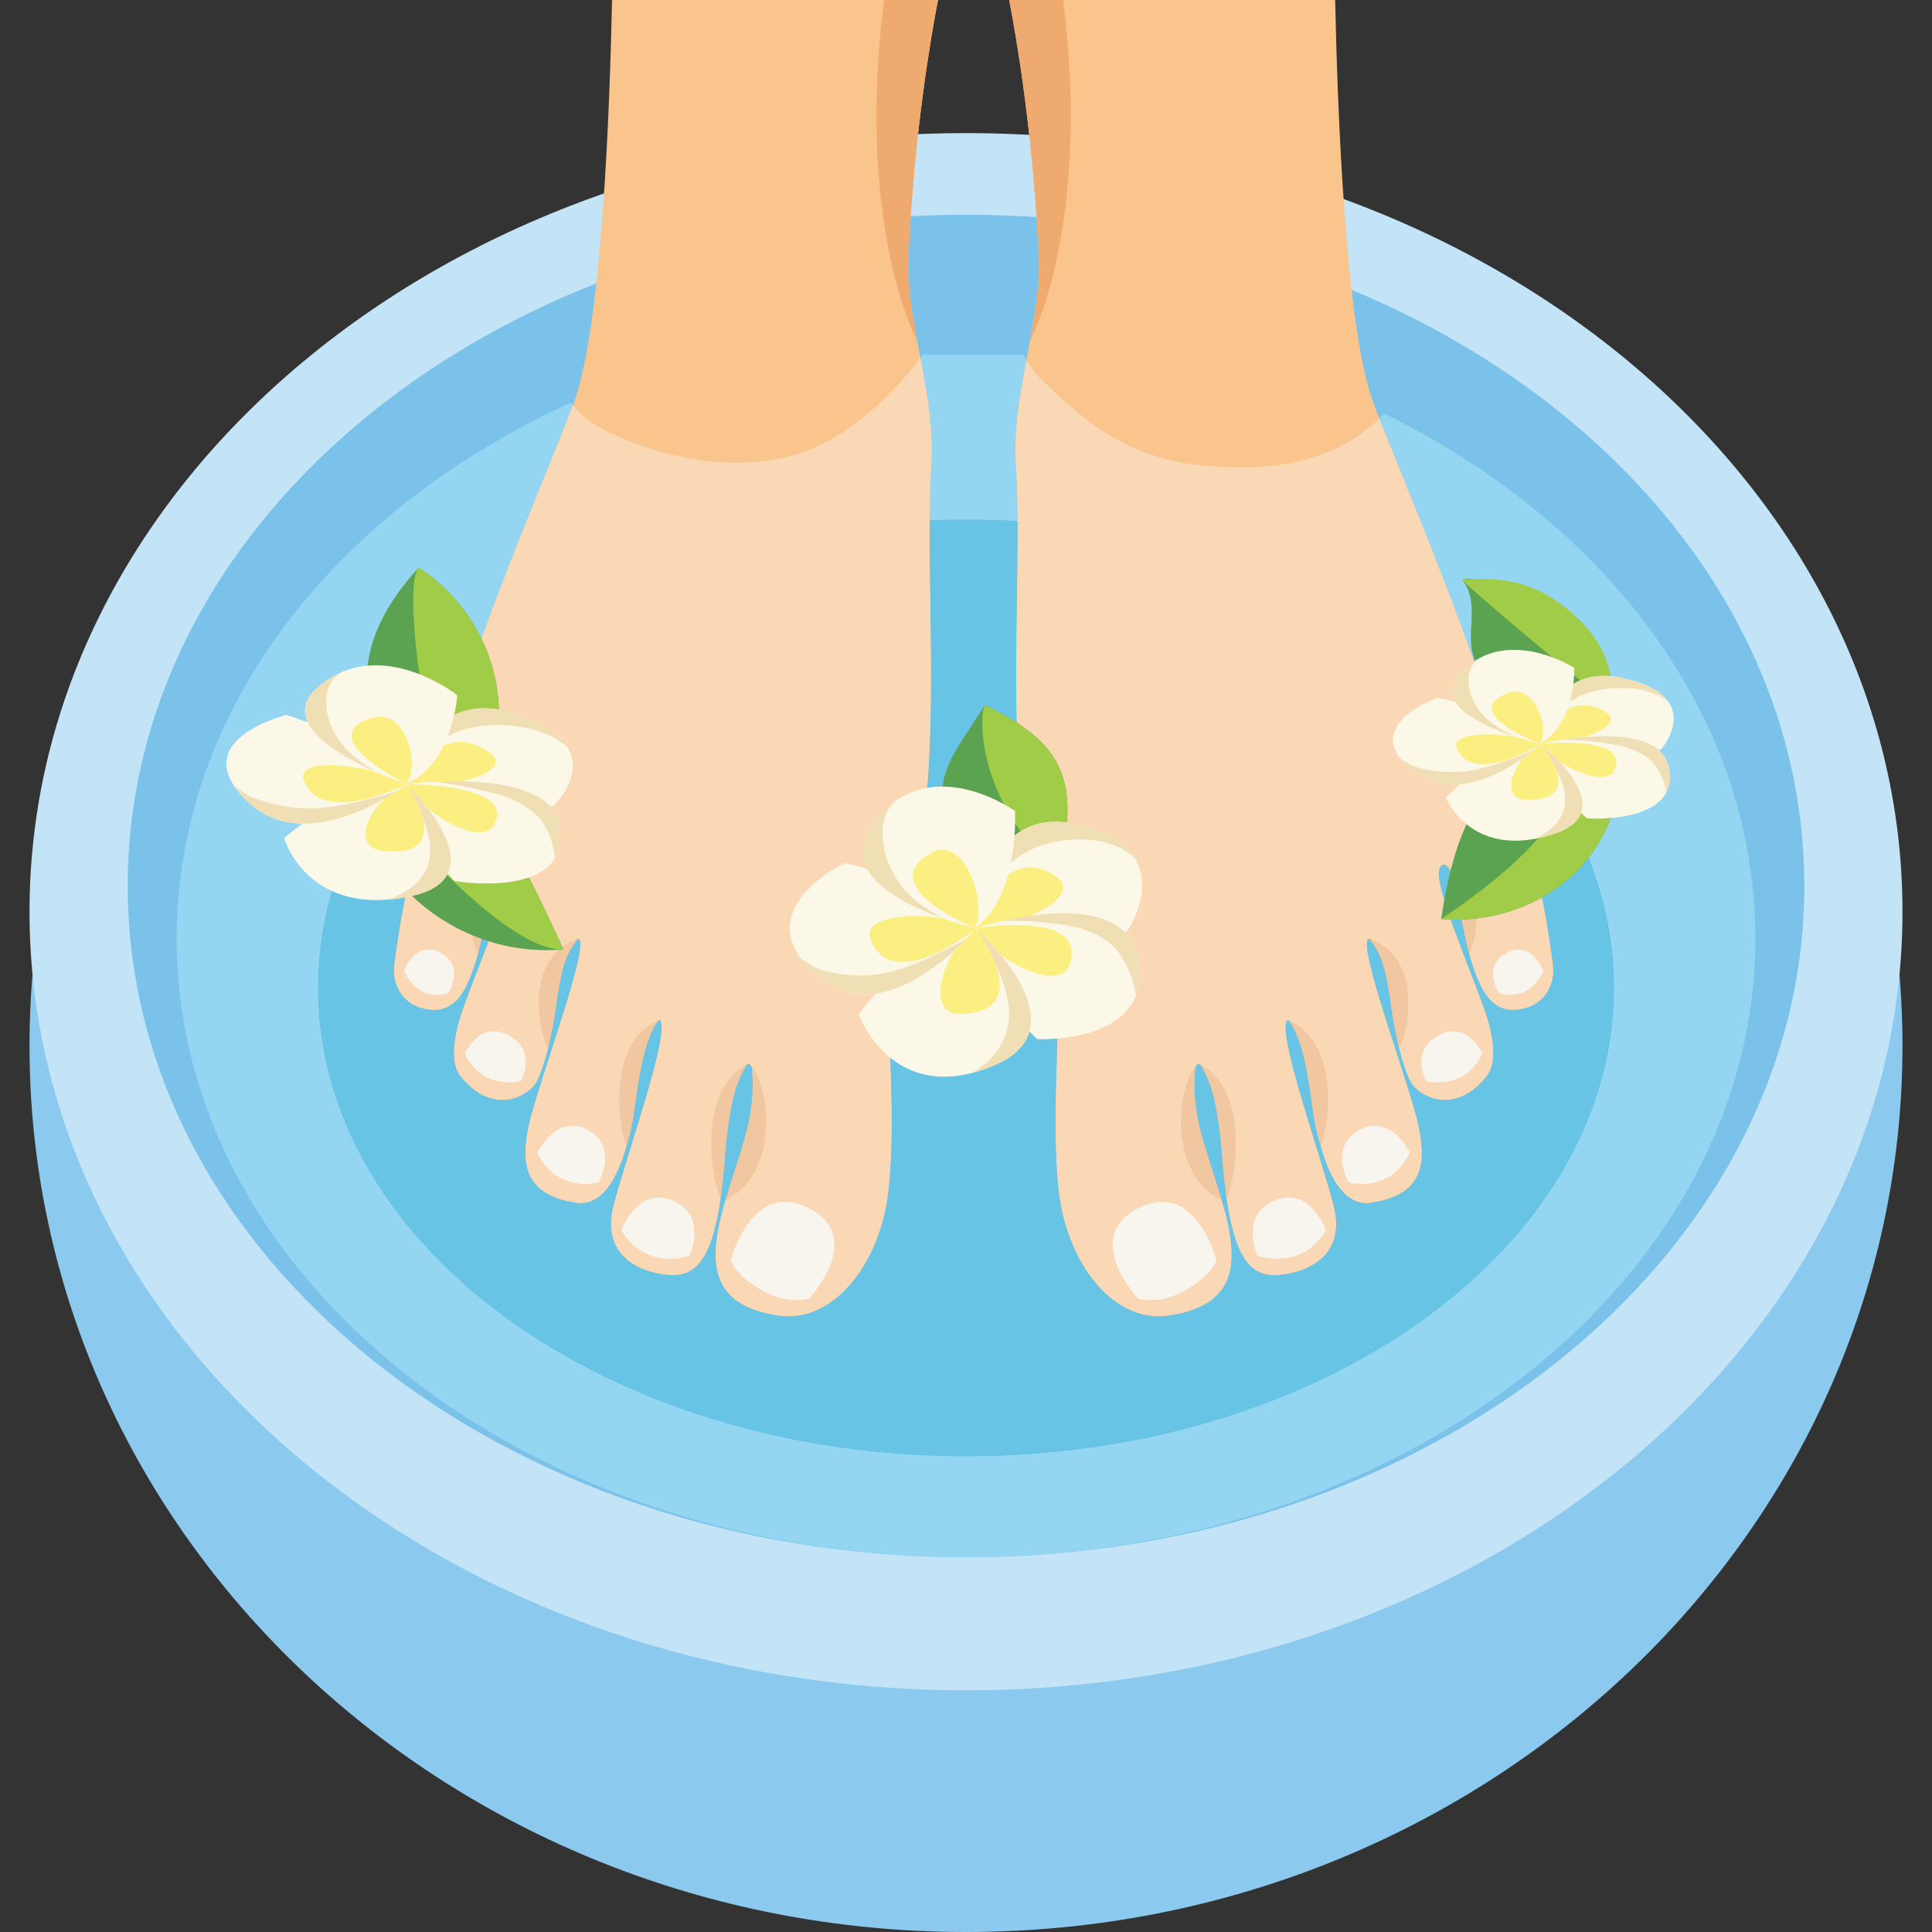 <?xml version="1.0" encoding="UTF-8" standalone="no"?><!-- Generator: Gravit.io --><svg xmlns="http://www.w3.org/2000/svg" xmlns:xlink="http://www.w3.org/1999/xlink" style="isolation:isolate" viewBox="0 0 500 500" width="500pt" height="500pt"><rect x="0" y="0" width="500" height="500" fill="#333333" stroke="none"/><defs><clipPath id="_clipPath_XQxxOkWjFfNyGsgbW38jkfeDv1vGolEU"><rect width="500" height="500"/></clipPath></defs><g clip-path="url(#_clipPath_XQxxOkWjFfNyGsgbW38jkfeDv1vGolEU)"><g><path d=" M 492.362 270.68 C 492.362 397.328 383.853 500 250 500 C 116.147 500 7.638 397.328 7.638 270.68 C 7.638 144.032 116.147 41.36 250 41.36 C 383.853 41.36 492.362 144.032 492.362 270.68 Z " fill="rgb(139,201,238)"/><path d=" M 492.362 235.953 C 492.362 347.234 383.853 437.447 250 437.447 C 116.147 437.447 7.638 347.234 7.638 235.953 C 7.638 124.665 116.147 34.452 250 34.452 C 383.853 34.452 492.362 124.665 492.362 235.953 Z " fill="rgb(195,227,246)"/><path d=" M 466.954 229.287 C 466.954 325.227 369.819 403.003 250 403.003 C 130.181 403.003 33.046 325.227 33.046 229.287 C 33.046 133.353 130.181 55.578 250 55.578 C 369.819 55.578 466.954 133.353 466.954 229.287 Z " fill="rgb(123,194,235)"/><path d=" M 417.667 255.681 C 417.667 322.607 342.604 376.859 250 376.859 C 157.396 376.859 82.333 322.607 82.333 255.681 C 82.333 188.754 157.396 134.496 250 134.496 C 342.604 134.496 417.667 188.754 417.667 255.681 Z " fill="rgb(70,168,214)"/><path d=" M 345.54 0 L 261.177 0 C 262.937 9.05 267.39 34.484 268.828 66.44 C 269.577 83.036 261.736 102.153 262.905 120.186 C 264.875 150.743 259.371 197.39 268.303 231.231 C 273.957 252.66 273.983 259.719 273.497 275.225 C 273.241 283.46 272.729 295.885 273.957 307.732 C 275.954 326.928 288.195 342.42 302.183 340.489 C 334.369 336.037 309.873 303.766 308.888 282.192 C 308.277 268.789 314.483 275.408 316.302 299.339 C 318.115 323.27 322.331 330.304 330.245 329.982 C 336.234 329.739 348.987 326.291 345.04 311.607 C 341.08 296.916 331.046 268.94 332.931 264.244 C 333.745 262.222 337.961 272.243 338.867 280.518 C 341.718 306.366 348.797 312.205 354.806 311.265 C 367.527 309.295 369.431 302.209 367.106 291.327 C 364.873 280.879 350.839 243.774 354.254 242.993 C 355.797 242.638 358.326 247.675 359.593 257.355 C 360.598 265.059 362.161 273.609 364.808 279.454 C 366.791 283.821 376.491 289.009 384.818 278.429 C 387.327 275.244 386.834 268.684 383.984 260.777 C 378.77 246.27 369.608 225.859 373.174 223.902 C 374.751 223.029 375.959 225.866 376.675 228.276 C 377.121 229.773 377.404 231.329 377.594 232.879 C 378.855 243.275 381.088 250.847 383.281 255.227 C 387.005 262.655 392.167 261.683 395.358 260.705 C 396.645 260.311 397.722 259.641 398.616 258.866 C 401.177 256.633 402.313 253.165 401.906 249.796 C 395.358 196.162 364.932 129.755 355.43 104.267 C 348.134 84.704 346.104 27.32 345.54 0 Z " fill="rgb(250,197,140)"/><path d=" M 314.818 326.186 C 314.818 326.186 309.571 305.184 294.644 312.651 C 279.71 320.125 294.552 336.109 294.552 336.109 C 294.552 336.109 299.963 337.633 306.038 334.336 C 313.787 330.126 314.818 326.186 314.818 326.186 Z " fill="rgb(246,239,229)"/><path d=" M 325.418 324.938 C 325.418 324.938 336.707 329.2 343.156 318.365 C 343.156 318.365 338.651 305.953 328.78 311.219 C 321.057 315.344 325.418 324.938 325.418 324.938 Z " fill="rgb(246,239,229)"/><path d=" M 349.073 306.051 C 349.073 306.051 359.928 308.914 364.854 298.269 C 364.854 298.269 359.495 287.21 350.865 293.035 C 344.114 297.592 349.073 306.051 349.073 306.051 Z " fill="rgb(246,239,229)"/><path d=" M 369.103 279.802 C 369.103 279.802 379.111 282.449 383.656 272.631 C 383.656 272.631 379.315 263.147 371.368 268.52 C 365.136 272.723 369.103 279.802 369.103 279.802 Z " fill="rgb(246,239,229)"/><path d=" M 388.003 257.047 C 388.003 257.047 395.437 259.871 399.397 251.3 C 399.397 251.3 396.094 242.389 389.146 247.071 C 383.715 250.742 388.003 257.047 388.003 257.047 Z " fill="rgb(246,239,229)"/><path d=" M 310.576 275.468 C 314.871 281.877 315.777 292.398 316.302 299.339 C 316.605 303.345 316.979 306.839 317.432 309.939 C 319.382 306.425 324.032 282.889 310.576 275.468 Z " fill="rgb(239,171,111)"/><path d=" M 333.535 264.133 C 337.061 268.441 338.539 278.679 339.478 285.279 C 340.017 289.088 340.168 291.196 341.776 296.548 C 343.517 293.041 347.391 270.227 333.535 264.133 Z " fill="rgb(239,171,111)"/><path d=" M 354.254 242.993 C 357.853 246.736 358.976 252.791 359.968 260.094 C 360.427 263.489 361.097 267.331 362.115 271.041 C 364.098 267.837 368.781 247.977 354.254 242.993 Z " fill="rgb(239,171,111)"/><path d=" M 373.733 223.738 C 376.222 225.176 377.2 229.307 377.876 235.047 C 378.27 238.442 379.17 242.967 380.188 246.684 C 382.171 243.479 385.107 227.967 373.733 223.738 Z " fill="rgb(239,171,111)"/><path d=" M 316.151 310.51 C 311.666 296.121 310.536 293.836 309.591 286.934 C 309.052 283.013 309.032 280.406 309.354 276.223 C 304.678 281.555 302.288 303.884 316.151 310.51 Z " fill="rgb(239,171,111)"/><path d=" M 261.177 0 C 262.937 9.05 267.39 34.484 268.828 66.44 C 269.137 73.342 267.961 80.678 266.569 88.197 C 273.944 73.349 280.531 41.767 275.139 0 L 261.177 0 Z " fill="rgb(239,171,111)"/><path d=" M 158.394 0 L 242.756 0 C 241.003 9.05 236.544 34.484 235.106 66.44 C 234.357 83.036 242.198 102.153 241.036 120.186 C 239.066 150.743 244.562 197.39 235.638 231.231 C 229.977 252.66 229.95 259.719 230.436 275.225 C 230.692 283.46 231.205 295.885 229.97 307.732 C 227.98 326.928 215.746 342.42 201.744 340.489 C 169.565 336.037 194.061 303.766 195.046 282.192 C 195.663 268.789 189.45 275.408 187.631 299.339 C 185.819 323.27 181.603 330.304 173.689 329.982 C 167.706 329.739 154.94 326.291 158.893 311.607 C 162.853 296.916 172.888 268.94 171.003 264.244 C 170.195 262.222 165.973 272.243 165.06 280.518 C 162.216 306.366 155.137 312.205 149.128 311.265 C 136.414 309.295 134.503 302.209 136.834 291.327 C 139.067 280.879 153.094 243.774 149.686 242.993 C 148.136 242.638 145.608 247.675 144.34 257.355 C 143.336 265.059 141.779 273.609 139.119 279.454 C 137.143 283.821 127.443 289.009 119.116 278.429 C 116.607 275.244 117.106 268.684 119.943 260.777 C 125.158 246.27 134.332 225.859 130.759 223.902 C 129.183 223.029 127.975 225.866 127.259 228.276 C 126.813 229.773 126.53 231.329 126.346 232.879 C 125.079 243.275 122.846 250.847 120.652 255.227 C 116.929 262.655 111.767 261.683 108.582 260.705 C 107.288 260.311 106.211 259.641 105.318 258.866 C 102.763 256.633 101.621 253.165 102.035 249.796 C 108.575 196.162 139.001 129.755 148.504 104.267 C 155.794 84.704 157.836 27.32 158.394 0 Z " fill="rgb(250,197,140)"/><path d=" M 189.122 326.186 C 189.122 326.186 194.363 305.184 209.296 312.651 C 224.224 320.125 209.382 336.109 209.382 336.109 C 209.382 336.109 203.964 337.633 197.889 334.336 C 190.147 330.126 189.122 326.186 189.122 326.186 Z " fill="rgb(246,239,229)"/><path d=" M 178.509 324.938 C 178.509 324.938 167.227 329.2 160.778 318.365 C 160.778 318.365 165.29 305.953 175.154 311.219 C 182.877 315.344 178.509 324.938 178.509 324.938 Z " fill="rgb(246,239,229)"/><path d=" M 154.861 306.051 C 154.861 306.051 143.999 308.914 139.073 298.269 C 139.073 298.269 144.439 287.21 153.062 293.035 C 159.819 297.592 154.861 306.051 154.861 306.051 Z " fill="rgb(246,239,229)"/><path d=" M 134.831 279.802 C 134.831 279.802 124.823 282.449 120.278 272.631 C 120.278 272.631 124.613 263.147 132.572 268.52 C 138.798 272.723 134.831 279.802 134.831 279.802 Z " fill="rgb(246,239,229)"/><path d=" M 115.931 257.047 C 115.931 257.047 108.503 259.871 104.543 251.3 C 104.543 251.3 107.846 242.389 114.781 247.071 C 120.219 250.742 115.931 257.047 115.931 257.047 Z " fill="rgb(246,239,229)"/><path d=" M 193.364 275.468 C 189.063 281.877 188.157 292.398 187.631 299.339 C 187.329 303.345 186.948 306.839 186.508 309.939 C 184.545 306.425 179.902 282.889 193.364 275.468 Z " fill="rgb(239,171,111)"/><path d=" M 170.399 264.133 C 166.879 268.441 165.401 278.679 164.462 285.279 C 163.917 289.088 163.76 291.196 162.164 296.548 C 160.417 293.041 156.549 270.227 170.399 264.133 Z " fill="rgb(239,171,111)"/><path d=" M 149.686 242.993 C 146.081 246.736 144.958 252.791 143.966 260.094 C 143.5 263.489 142.843 267.331 141.812 271.041 C 139.842 267.837 135.153 247.977 149.686 242.993 Z " fill="rgb(239,171,111)"/><path d=" M 130.201 223.738 C 127.712 225.176 126.734 229.307 126.057 235.047 C 125.657 238.442 124.77 242.967 123.746 246.684 C 121.769 243.479 118.82 227.967 130.201 223.738 Z " fill="rgb(239,171,111)"/><path d=" M 187.776 310.51 C 192.274 296.121 193.397 293.836 194.35 286.934 C 194.875 283.013 194.895 280.406 194.579 276.223 C 199.255 281.555 201.646 303.884 187.776 310.51 Z " fill="rgb(239,171,111)"/><path d=" M 242.756 0 C 241.003 9.05 236.544 34.484 235.106 66.44 C 234.797 73.342 235.972 80.678 237.365 88.197 C 229.983 73.349 223.403 41.767 228.795 0 L 242.756 0 Z " fill="rgb(239,171,111)"/><clipPath id="_clipPath_t1R85WyN2Jn1shuzcEIwocXeZuHK7zpK"><path d=" M 250 403.003 C 249.888 403.003 249.777 403.003 249.665 403.003 C 249.777 403.003 249.888 403.003 250 403.003 C 250.112 403.003 250.223 403.003 250.335 403.003 C 250.223 403.003 250.112 403.003 250 403.003 Z " fill="rgb(255,255,255)"/></clipPath><g clip-path="url(#_clipPath_t1R85WyN2Jn1shuzcEIwocXeZuHK7zpK)"><path d=" M 249.665 403.003 L 250.335 403.003 L 250.335 403.003 L 249.665 403.003 Z " fill="rgb(205,235,248)"/></g><path d=" M 250 403.003 C 249.888 403.003 249.777 403.003 249.665 403.003 C 136.998 402.865 45.721 331.21 45.721 242.848 C 45.721 183.592 86.799 131.889 147.834 104.195 C 147.985 104.405 148.143 104.609 148.3 104.812 C 142.679 119.759 130.28 148.044 119.562 179.534 C 96.275 200.339 82.333 226.831 82.333 255.681 C 82.333 322.607 157.396 376.859 250 376.859 C 342.604 376.859 417.667 322.607 417.667 255.681 C 417.667 229.3 406.004 204.883 386.204 184.991 C 375.867 153.672 363.435 124.888 356.973 108.306 C 357.406 107.886 357.814 107.466 358.201 107.039 C 415.894 135.337 454.286 185.569 454.286 242.848 C 454.286 331.21 363.002 402.865 250.335 403.003 C 250.223 403.003 250.112 403.003 250 403.003 Z  M 263.358 134.877 C 258.951 134.628 254.499 134.496 250 134.496 C 246.841 134.496 243.695 134.562 240.583 134.687 C 240.615 129.564 240.74 124.698 241.036 120.186 C 241.614 111.143 239.939 101.824 238.212 92.696 C 238.435 92.407 238.658 92.111 238.882 91.823 L 264.927 91.823 C 265.144 92.276 265.38 92.722 265.636 93.169 C 263.942 102.146 262.327 111.294 262.905 120.186 C 263.2 124.757 263.325 129.682 263.358 134.877 Z " fill="rgb(148,214,242)"/><path d=" M 250 376.859 C 157.396 376.859 82.333 322.607 82.333 255.681 C 82.333 226.831 96.275 200.339 119.562 179.534 C 111.721 202.559 104.78 227.297 102.035 249.796 C 101.621 253.165 102.763 256.633 105.318 258.866 C 106.211 259.641 107.288 260.311 108.582 260.705 C 109.666 261.039 110.979 261.368 112.391 261.368 C 115.116 261.368 118.196 260.127 120.652 255.227 C 121.743 253.047 122.846 250.072 123.831 246.349 C 124.796 242.776 125.63 238.534 126.031 235.27 C 126.143 234.488 126.248 233.694 126.346 232.879 C 126.353 232.794 126.366 232.715 126.379 232.636 C 127.049 228.158 128.073 224.966 130.201 223.738 C 129.899 223.849 129.604 223.974 129.321 224.099 C 129.59 223.869 129.879 223.738 130.181 223.738 C 130.365 223.738 130.556 223.79 130.759 223.902 C 134.332 225.859 125.158 246.27 119.943 260.777 C 117.106 268.684 116.607 275.244 119.116 278.429 C 122.741 283.033 126.622 284.649 130.011 284.649 C 134.417 284.649 138.003 281.917 139.119 279.454 C 140.682 276.019 141.865 271.645 142.777 267.062 C 143.283 264.684 143.657 262.327 143.953 260.159 C 144.051 259.503 144.143 258.853 144.229 258.202 C 145.174 251.747 146.396 246.408 149.686 242.993 C 149.358 243.104 149.042 243.223 148.734 243.347 C 149.016 243.098 149.285 242.973 149.528 242.973 C 149.581 242.973 149.634 242.98 149.686 242.993 C 153.094 243.774 139.067 280.879 136.834 291.327 C 134.503 302.209 136.414 309.295 149.128 311.265 C 149.515 311.331 149.909 311.364 150.31 311.364 C 154.48 311.364 158.992 307.818 162.164 296.548 C 162.164 296.548 162.164 296.548 162.164 296.548 C 163.76 291.196 163.917 289.088 164.462 285.279 C 165.08 280.925 165.94 274.982 167.457 270.201 C 167.982 268.671 168.527 267.318 169.033 266.267 C 169.453 265.453 169.906 264.737 170.399 264.133 C 170.392 264.133 170.392 264.133 170.386 264.133 C 170.504 264.034 170.616 263.982 170.714 263.982 C 170.832 263.982 170.931 264.067 171.003 264.244 C 172.888 268.94 162.853 296.916 158.893 311.607 C 154.94 326.291 167.706 329.739 173.689 329.982 C 173.86 329.988 174.024 329.995 174.195 329.995 C 181.478 329.988 185.523 323.329 187.401 302.104 C 187.487 301.211 187.559 300.285 187.631 299.339 L 187.631 299.339 C 188.111 293.041 188.892 287.945 189.779 284.09 C 190.593 280.905 191.736 277.891 193.364 275.468 C 193.312 275.494 193.266 275.527 193.213 275.553 C 193.391 275.422 193.568 275.356 193.726 275.356 C 194.067 275.356 194.356 275.645 194.586 276.236 C 194.579 276.229 194.579 276.229 194.579 276.223 C 194.895 280.406 194.875 283.013 194.35 286.934 C 194.139 288.444 193.923 289.732 193.667 290.973 C 188.689 311.613 173.709 336.608 201.744 340.489 C 202.545 340.594 203.334 340.647 204.115 340.647 C 217.105 340.647 228.092 325.838 229.97 307.732 C 231.205 295.885 230.692 283.46 230.436 275.225 C 229.95 259.719 229.977 252.66 235.638 231.231 C 243.242 202.394 240.373 164.246 240.583 134.687 C 243.695 134.562 246.841 134.496 250 134.496 C 254.499 134.496 258.951 134.628 263.358 134.877 C 263.548 164.41 260.705 202.454 268.303 231.231 C 273.957 252.66 273.983 259.719 273.497 275.225 C 273.241 283.46 272.729 295.885 273.957 307.732 C 275.842 325.838 286.835 340.647 299.819 340.647 C 300.6 340.647 301.388 340.594 302.183 340.489 C 330.172 336.615 315.298 311.705 310.293 291.091 C 310.024 289.81 309.807 288.49 309.591 286.934 C 309.052 283.013 309.032 280.406 309.354 276.223 C 309.354 276.229 309.354 276.229 309.354 276.229 C 309.578 275.645 309.873 275.356 310.208 275.356 C 310.372 275.356 310.536 275.422 310.714 275.546 C 310.668 275.52 310.622 275.494 310.576 275.468 C 312.211 277.911 313.354 280.951 314.175 284.163 C 315.048 288.004 315.83 293.081 316.302 299.339 L 316.302 299.339 C 316.368 300.246 316.44 301.119 316.519 301.973 C 318.397 323.303 322.443 329.995 329.739 329.995 C 329.903 329.995 330.074 329.988 330.245 329.982 C 336.234 329.739 348.987 326.291 345.04 311.607 C 341.08 296.916 331.046 268.94 332.931 264.244 C 333.003 264.067 333.101 263.982 333.22 263.982 C 333.318 263.982 333.43 264.034 333.548 264.139 C 333.541 264.133 333.541 264.133 333.535 264.133 C 334.034 264.737 334.487 265.466 334.914 266.287 C 335.426 267.357 335.978 268.736 336.51 270.299 C 337.869 274.594 338.69 279.815 339.294 283.972 C 339.379 284.649 339.478 285.312 339.57 285.955 C 340.03 289.285 340.26 291.426 341.685 296.24 C 344.857 307.752 349.414 311.364 353.624 311.364 C 354.024 311.364 354.418 311.331 354.806 311.265 C 367.527 309.295 369.431 302.209 367.106 291.327 C 364.873 280.879 350.839 243.774 354.254 242.993 C 354.307 242.98 354.359 242.973 354.412 242.973 C 354.655 242.973 354.924 243.098 355.206 243.347 C 354.898 243.223 354.583 243.104 354.254 242.993 C 357.538 246.408 358.759 251.747 359.705 258.202 C 359.79 258.846 359.882 259.49 359.974 260.133 C 360.27 262.281 360.644 264.605 361.137 266.963 C 362.056 271.58 363.245 275.993 364.808 279.454 C 365.931 281.917 369.516 284.649 373.923 284.649 C 377.312 284.649 381.199 283.033 384.818 278.429 C 387.327 275.244 386.834 268.684 383.984 260.777 C 378.77 246.27 369.608 225.859 373.174 223.902 C 373.371 223.79 373.568 223.738 373.752 223.738 C 374.054 223.738 374.343 223.869 374.612 224.099 C 374.33 223.974 374.035 223.849 373.733 223.738 C 375.9 224.992 376.924 228.282 377.594 232.899 C 377.679 233.615 377.771 234.324 377.87 235.014 C 377.87 235.027 377.876 235.033 377.876 235.047 C 378.264 238.35 379.124 242.717 380.103 246.375 C 381.094 250.085 382.191 253.054 383.281 255.227 C 385.737 260.127 388.817 261.368 391.543 261.368 C 392.955 261.368 394.268 261.039 395.358 260.705 C 396.645 260.311 397.722 259.641 398.616 258.866 C 401.177 256.633 402.313 253.165 401.906 249.796 C 399.378 229.07 393.276 206.433 386.204 184.991 C 406.004 204.883 417.667 229.3 417.667 255.681 C 417.667 322.607 342.604 376.859 250 376.859 Z " fill="rgb(103,196,229)"/><path d=" M 299.819 340.647 C 286.835 340.647 275.842 325.838 273.957 307.732 C 272.729 295.885 273.241 283.46 273.497 275.225 C 273.983 259.719 273.957 252.66 268.303 231.231 C 260.705 202.454 263.548 164.41 263.358 134.877 C 263.325 129.682 263.2 124.757 262.905 120.186 C 262.327 111.294 263.942 102.146 265.636 93.169 C 266.707 95.047 268.106 96.886 269.899 98.633 C 282.389 110.828 293.678 118.899 311.568 120.495 C 314.812 120.777 318.016 120.948 321.175 120.948 C 333.975 120.948 345.966 118.157 356.165 109.061 C 356.448 108.812 356.717 108.562 356.973 108.306 C 363.435 124.888 375.867 153.672 386.204 184.991 C 393.276 206.433 399.378 229.07 401.906 249.796 C 402.313 253.165 401.177 256.633 398.616 258.866 C 397.722 259.641 396.645 260.311 395.358 260.705 C 394.268 261.039 392.955 261.368 391.543 261.368 C 388.817 261.368 385.737 260.127 383.281 255.227 C 382.191 253.054 381.094 250.085 380.103 246.375 C 380.135 246.48 380.162 246.585 380.188 246.684 C 382.119 243.564 384.956 228.781 374.612 224.099 C 374.343 223.869 374.054 223.738 373.752 223.738 C 373.568 223.738 373.371 223.79 373.174 223.902 C 369.608 225.859 378.77 246.27 383.984 260.777 C 386.834 268.684 387.327 275.244 384.818 278.429 C 381.199 283.033 377.312 284.649 373.923 284.649 C 369.516 284.649 365.931 281.917 364.808 279.454 C 363.245 275.993 362.056 271.58 361.137 266.963 C 361.419 268.323 361.747 269.688 362.115 271.041 C 364.053 267.909 368.571 248.857 355.206 243.347 C 354.924 243.098 354.655 242.973 354.412 242.973 C 354.359 242.973 354.307 242.98 354.254 242.993 C 350.839 243.774 364.873 280.879 367.106 291.327 C 369.431 302.209 367.527 309.295 354.806 311.265 C 354.418 311.331 354.024 311.364 353.624 311.364 C 349.414 311.364 344.857 307.752 341.685 296.24 C 341.711 296.345 341.744 296.443 341.776 296.548 C 343.517 293.041 347.391 270.247 333.548 264.139 C 333.43 264.034 333.318 263.982 333.22 263.982 C 333.101 263.982 333.003 264.067 332.931 264.244 C 331.046 268.94 341.08 296.916 345.04 311.607 C 348.987 326.291 336.234 329.739 330.245 329.982 C 330.074 329.988 329.903 329.995 329.739 329.995 C 322.443 329.995 318.397 323.303 316.519 301.973 C 316.775 304.902 317.084 307.535 317.432 309.939 C 319.376 306.438 323.999 283.053 310.714 275.546 C 310.536 275.422 310.372 275.356 310.208 275.356 C 309.873 275.356 309.578 275.645 309.354 276.229 C 304.678 281.562 302.288 303.884 316.151 310.51 C 312.677 299.366 311.213 295.478 310.293 291.091 C 315.298 311.705 330.172 336.615 302.183 340.489 C 301.388 340.594 300.6 340.647 299.819 340.647 Z  M 300.758 311.049 C 298.932 311.049 296.896 311.521 294.644 312.651 C 279.71 320.125 294.552 336.109 294.552 336.109 C 294.552 336.109 295.806 336.457 297.776 336.457 C 299.911 336.457 302.886 336.05 306.038 334.336 C 313.787 330.126 314.818 326.186 314.818 326.186 C 314.818 326.186 311.035 311.049 300.758 311.049 Z  M 333.476 309.919 C 332.07 309.919 330.507 310.3 328.78 311.219 C 321.057 315.344 325.418 324.938 325.418 324.938 C 325.418 324.938 327.605 325.766 330.606 325.766 C 334.421 325.766 339.544 324.433 343.156 318.365 C 343.156 318.365 340.089 309.919 333.476 309.919 Z  M 355.817 291.34 C 354.32 291.34 352.665 291.82 350.865 293.035 C 344.114 297.592 349.073 306.051 349.073 306.051 C 349.073 306.051 350.399 306.406 352.337 306.406 C 355.935 306.406 361.655 305.191 364.854 298.269 C 364.854 298.269 361.498 291.34 355.817 291.34 Z  M 376.097 266.871 C 374.704 266.871 373.122 267.337 371.368 268.52 C 365.136 272.723 369.103 279.802 369.103 279.802 C 369.103 279.802 370.324 280.13 372.117 280.13 C 375.44 280.13 380.7 279.014 383.656 272.631 C 383.656 272.631 381.022 266.871 376.097 266.871 Z  M 393.014 245.712 C 391.878 245.712 390.591 246.099 389.146 247.071 C 383.715 250.742 388.003 257.047 388.003 257.047 C 388.003 257.047 389.172 257.493 390.833 257.493 C 393.355 257.493 397.007 256.469 399.397 251.3 C 399.397 251.3 397.328 245.712 393.014 245.712 Z  M 316.302 299.339 C 315.83 293.081 315.048 288.004 314.175 284.163 C 315.508 289.377 315.974 295.044 316.302 299.339 Z  M 339.57 285.955 C 339.478 285.312 339.379 284.649 339.294 283.972 C 339.353 284.425 339.419 284.859 339.478 285.279 C 339.511 285.515 339.544 285.739 339.57 285.955 Z  M 336.51 270.299 C 335.978 268.736 335.426 267.357 334.914 266.287 C 335.518 267.462 336.043 268.828 336.51 270.299 Z  M 359.974 260.133 C 359.882 259.49 359.79 258.846 359.705 258.202 C 359.79 258.826 359.882 259.457 359.968 260.094 C 359.968 260.107 359.974 260.12 359.974 260.133 Z  M 377.87 235.014 C 377.771 234.324 377.679 233.615 377.594 232.899 C 377.693 233.575 377.784 234.278 377.87 235.014 Z " fill="rgb(250,215,181)"/><path d=" M 297.776 336.457 C 295.806 336.457 294.552 336.109 294.552 336.109 C 294.552 336.109 279.71 320.125 294.644 312.651 C 296.896 311.521 298.932 311.049 300.758 311.049 C 311.035 311.049 314.818 326.186 314.818 326.186 C 314.818 326.186 313.787 330.126 306.038 334.336 C 302.886 336.05 299.911 336.457 297.776 336.457 Z " fill="rgb(248,244,238)"/><path d=" M 330.606 325.766 C 327.605 325.766 325.418 324.938 325.418 324.938 C 325.418 324.938 321.057 315.344 328.78 311.219 C 330.507 310.3 332.07 309.919 333.476 309.919 C 340.089 309.919 343.156 318.365 343.156 318.365 C 339.544 324.433 334.421 325.766 330.606 325.766 Z " fill="rgb(248,244,238)"/><path d=" M 352.337 306.406 C 350.399 306.406 349.073 306.051 349.073 306.051 C 349.073 306.051 344.114 297.592 350.865 293.035 C 352.665 291.82 354.32 291.34 355.817 291.34 C 361.498 291.34 364.854 298.269 364.854 298.269 C 361.655 305.191 355.935 306.406 352.337 306.406 Z " fill="rgb(248,244,238)"/><path d=" M 372.117 280.13 C 370.324 280.13 369.103 279.802 369.103 279.802 C 369.103 279.802 365.136 272.723 371.368 268.52 C 373.122 267.337 374.704 266.871 376.097 266.871 C 381.022 266.871 383.656 272.631 383.656 272.631 C 380.7 279.014 375.44 280.13 372.117 280.13 Z " fill="rgb(248,244,238)"/><path d=" M 390.833 257.493 C 389.172 257.493 388.003 257.047 388.003 257.047 C 388.003 257.047 383.715 250.742 389.146 247.071 C 390.591 246.099 391.878 245.712 393.014 245.712 C 397.328 245.712 399.397 251.3 399.397 251.3 C 397.007 256.469 393.355 257.493 390.833 257.493 Z " fill="rgb(248,244,238)"/><path d=" M 317.432 309.939 C 317.084 307.535 316.775 304.902 316.519 301.973 C 316.44 301.119 316.368 300.246 316.302 299.339 L 316.302 299.339 C 315.974 295.044 315.508 289.377 314.175 284.163 C 313.354 280.951 312.211 277.911 310.576 275.468 C 310.622 275.494 310.668 275.52 310.714 275.546 C 323.999 283.053 319.376 306.438 317.432 309.939 Z " fill="rgb(241,199,161)"/><path d=" M 341.776 296.548 C 341.744 296.443 341.711 296.345 341.685 296.24 C 340.26 291.426 340.03 289.285 339.57 285.955 C 339.544 285.739 339.511 285.515 339.478 285.279 C 339.419 284.859 339.353 284.425 339.294 283.972 C 338.69 279.815 337.869 274.594 336.51 270.299 C 336.043 268.828 335.518 267.462 334.914 266.287 C 334.487 265.466 334.034 264.737 333.535 264.133 C 333.541 264.133 333.541 264.133 333.548 264.139 C 347.391 270.247 343.517 293.041 341.776 296.548 Z " fill="rgb(241,199,161)"/><path d=" M 362.115 271.041 C 361.747 269.688 361.419 268.323 361.137 266.963 C 360.644 264.605 360.27 262.281 359.974 260.133 C 359.974 260.12 359.968 260.107 359.968 260.094 C 359.882 259.457 359.79 258.826 359.705 258.202 C 358.759 251.747 357.538 246.408 354.254 242.993 C 354.583 243.104 354.898 243.223 355.206 243.347 C 368.571 248.857 364.053 267.909 362.115 271.041 Z " fill="rgb(241,199,161)"/><path d=" M 380.188 246.684 C 380.162 246.585 380.135 246.48 380.103 246.375 C 379.124 242.717 378.264 238.35 377.876 235.047 C 377.876 235.033 377.87 235.027 377.87 235.014 C 377.784 234.278 377.693 233.575 377.594 232.899 C 376.924 228.282 375.9 224.992 373.733 223.738 C 374.035 223.849 374.33 223.974 374.612 224.099 C 384.956 228.781 382.119 243.564 380.188 246.684 Z " fill="rgb(241,199,161)"/><path d=" M 316.151 310.51 C 302.288 303.884 304.678 281.562 309.354 276.229 C 309.354 276.229 309.354 276.229 309.354 276.223 C 309.032 280.406 309.052 283.013 309.591 286.934 C 309.807 288.49 310.024 289.81 310.293 291.091 C 311.213 295.478 312.677 299.366 316.151 310.51 Z " fill="rgb(241,199,161)"/><path d=" M 204.115 340.647 C 203.334 340.647 202.545 340.594 201.744 340.489 C 173.709 336.608 188.689 311.613 193.667 290.973 C 192.747 295.412 191.289 299.267 187.776 310.51 C 201.639 303.89 199.255 281.575 194.586 276.236 C 194.356 275.645 194.067 275.356 193.726 275.356 C 193.568 275.356 193.391 275.422 193.213 275.553 C 179.935 283.066 184.551 306.438 186.508 309.939 C 186.85 307.568 187.145 304.981 187.401 302.104 C 185.523 323.329 181.478 329.988 174.195 329.995 C 174.024 329.995 173.86 329.988 173.689 329.982 C 167.706 329.739 154.94 326.291 158.893 311.607 C 162.853 296.916 172.888 268.94 171.003 264.244 C 170.931 264.067 170.832 263.982 170.714 263.982 C 170.616 263.982 170.504 264.034 170.386 264.133 C 156.549 270.24 160.417 293.035 162.164 296.548 C 158.992 307.818 154.48 311.364 150.31 311.364 C 149.909 311.364 149.515 311.331 149.128 311.265 C 136.414 309.295 134.503 302.209 136.834 291.327 C 139.067 280.879 153.094 243.774 149.686 242.993 C 149.634 242.98 149.581 242.973 149.528 242.973 C 149.285 242.973 149.016 243.098 148.734 243.347 C 135.363 248.857 139.881 267.909 141.812 271.041 C 142.18 269.728 142.495 268.388 142.777 267.062 C 141.865 271.645 140.682 276.019 139.119 279.454 C 138.003 281.917 134.417 284.649 130.011 284.649 C 126.622 284.649 122.741 283.033 119.116 278.429 C 116.607 275.244 117.106 268.684 119.943 260.777 C 125.158 246.27 134.332 225.859 130.759 223.902 C 130.556 223.79 130.365 223.738 130.181 223.738 C 129.879 223.738 129.59 223.869 129.321 224.099 C 118.978 228.781 121.821 243.564 123.746 246.684 C 123.772 246.572 123.805 246.46 123.831 246.349 C 122.846 250.072 121.743 253.047 120.652 255.227 C 118.196 260.127 115.116 261.368 112.391 261.368 C 110.979 261.368 109.666 261.039 108.582 260.705 C 107.288 260.311 106.211 259.641 105.318 258.866 C 102.763 256.633 101.621 253.165 102.035 249.796 C 104.78 227.297 111.721 202.559 119.562 179.534 C 130.28 148.044 142.679 119.759 148.3 104.812 C 150.165 107.216 152.714 109.37 156.069 111.097 C 166.157 116.298 178.621 119.727 190.659 119.727 C 195.4 119.727 200.083 119.195 204.522 118.032 C 218.031 114.479 229.766 103.571 238.212 92.696 C 239.939 101.824 241.614 111.143 241.036 120.186 C 240.74 124.698 240.615 129.564 240.583 134.687 C 240.373 164.246 243.242 202.394 235.638 231.231 C 229.977 252.66 229.95 259.719 230.436 275.225 C 230.692 283.46 231.205 295.885 229.97 307.732 C 228.092 325.838 217.105 340.647 204.115 340.647 Z  M 203.176 311.049 C 192.905 311.049 189.122 326.186 189.122 326.186 C 189.122 326.186 190.147 330.126 197.889 334.336 C 201.048 336.05 204.023 336.457 206.151 336.457 C 208.128 336.457 209.382 336.109 209.382 336.109 C 209.382 336.109 224.224 320.125 209.296 312.651 C 207.037 311.521 205.008 311.049 203.176 311.049 Z  M 170.458 309.919 C 163.845 309.919 160.778 318.365 160.778 318.365 C 164.39 324.433 169.512 325.766 173.328 325.766 C 176.323 325.766 178.509 324.938 178.509 324.938 C 178.509 324.938 182.877 315.344 175.154 311.219 C 173.427 310.3 171.863 309.919 170.458 309.919 Z  M 148.117 291.34 C 142.436 291.34 139.073 298.269 139.073 298.269 C 142.278 305.191 147.992 306.406 151.597 306.406 C 153.534 306.406 154.861 306.051 154.861 306.051 C 154.861 306.051 159.819 297.592 153.062 293.035 C 151.262 291.82 149.607 291.34 148.117 291.34 Z  M 127.837 266.871 C 122.912 266.871 120.278 272.631 120.278 272.631 C 123.233 279.014 128.494 280.13 131.817 280.13 C 133.603 280.13 134.831 279.802 134.831 279.802 C 134.831 279.802 138.798 272.723 132.572 268.52 C 130.812 267.337 129.236 266.871 127.837 266.871 Z  M 110.92 245.712 C 106.612 245.712 104.543 251.3 104.543 251.3 C 106.927 256.469 110.578 257.493 113.1 257.493 C 114.762 257.493 115.931 257.047 115.931 257.047 C 115.931 257.047 120.219 250.742 114.781 247.071 C 113.337 246.099 112.056 245.712 110.92 245.712 Z  M 187.631 299.339 C 187.96 295.025 188.432 289.324 189.779 284.09 C 188.892 287.945 188.111 293.041 187.631 299.339 Z  M 167.457 270.201 C 167.917 268.756 168.442 267.423 169.033 266.267 C 168.527 267.318 167.982 268.671 167.457 270.201 Z  M 143.953 260.159 C 143.96 260.14 143.96 260.114 143.966 260.094 C 144.051 259.457 144.137 258.826 144.229 258.202 C 144.143 258.853 144.051 259.503 143.953 260.159 Z  M 126.031 235.27 C 126.038 235.191 126.051 235.119 126.057 235.047 C 126.156 234.206 126.261 233.405 126.379 232.636 C 126.366 232.715 126.353 232.794 126.346 232.879 C 126.248 233.694 126.143 234.488 126.031 235.27 Z " fill="rgb(250,215,181)"/><path d=" M 206.151 336.457 C 204.023 336.457 201.048 336.05 197.889 334.336 C 190.147 330.126 189.122 326.186 189.122 326.186 C 189.122 326.186 192.905 311.049 203.176 311.049 C 205.008 311.049 207.037 311.521 209.296 312.651 C 224.224 320.125 209.382 336.109 209.382 336.109 C 209.382 336.109 208.128 336.457 206.151 336.457 Z " fill="rgb(248,244,238)"/><path d=" M 173.328 325.766 C 169.512 325.766 164.39 324.433 160.778 318.365 C 160.778 318.365 163.845 309.919 170.458 309.919 C 171.863 309.919 173.427 310.3 175.154 311.219 C 182.877 315.344 178.509 324.938 178.509 324.938 C 178.509 324.938 176.323 325.766 173.328 325.766 Z " fill="rgb(248,244,238)"/><path d=" M 151.597 306.406 C 147.992 306.406 142.278 305.191 139.073 298.269 C 139.073 298.269 142.436 291.34 148.117 291.34 C 149.607 291.34 151.262 291.82 153.062 293.035 C 159.819 297.592 154.861 306.051 154.861 306.051 C 154.861 306.051 153.534 306.406 151.597 306.406 Z " fill="rgb(248,244,238)"/><path d=" M 131.817 280.13 C 128.494 280.13 123.233 279.014 120.278 272.631 C 120.278 272.631 122.912 266.871 127.837 266.871 C 129.236 266.871 130.812 267.337 132.572 268.52 C 138.798 272.723 134.831 279.802 134.831 279.802 C 134.831 279.802 133.603 280.13 131.817 280.13 Z " fill="rgb(248,244,238)"/><path d=" M 113.1 257.493 C 110.578 257.493 106.927 256.469 104.543 251.3 C 104.543 251.3 106.612 245.712 110.92 245.712 C 112.056 245.712 113.337 246.099 114.781 247.071 C 120.219 250.742 115.931 257.047 115.931 257.047 C 115.931 257.047 114.762 257.493 113.1 257.493 Z " fill="rgb(248,244,238)"/><path d=" M 186.508 309.939 C 184.551 306.438 179.935 283.066 193.213 275.553 C 193.266 275.527 193.312 275.494 193.364 275.468 C 191.736 277.891 190.593 280.905 189.779 284.09 C 188.432 289.324 187.96 295.025 187.631 299.339 L 187.631 299.339 C 187.559 300.285 187.487 301.211 187.401 302.104 C 187.145 304.981 186.85 307.568 186.508 309.939 Z " fill="rgb(241,199,161)"/><path d=" M 162.164 296.548 C 162.164 296.548 162.164 296.548 162.164 296.548 C 160.417 293.035 156.549 270.24 170.386 264.133 C 170.392 264.133 170.392 264.133 170.399 264.133 C 169.906 264.737 169.453 265.453 169.033 266.267 C 168.442 267.423 167.917 268.756 167.457 270.201 C 165.94 274.982 165.08 280.925 164.462 285.279 C 163.917 289.088 163.76 291.196 162.164 296.548 Z " fill="rgb(241,199,161)"/><path d=" M 141.812 271.041 C 139.881 267.909 135.363 248.857 148.734 243.347 C 149.042 243.223 149.358 243.104 149.686 242.993 C 146.396 246.408 145.174 251.747 144.229 258.202 C 144.137 258.826 144.051 259.457 143.966 260.094 C 143.96 260.114 143.96 260.14 143.953 260.159 C 143.657 262.327 143.283 264.684 142.777 267.062 C 142.495 268.388 142.18 269.728 141.812 271.041 Z " fill="rgb(241,199,161)"/><path d=" M 123.746 246.684 C 121.821 243.564 118.978 228.781 129.321 224.099 C 129.604 223.974 129.899 223.849 130.201 223.738 C 128.073 224.966 127.049 228.158 126.379 232.636 C 126.261 233.405 126.156 234.206 126.057 235.047 C 126.051 235.119 126.038 235.191 126.031 235.27 C 125.63 238.534 124.796 242.776 123.831 246.349 C 123.805 246.46 123.772 246.572 123.746 246.684 Z " fill="rgb(241,199,161)"/><path d=" M 187.776 310.51 C 191.289 299.267 192.747 295.412 193.667 290.973 C 193.923 289.732 194.139 288.444 194.35 286.934 C 194.875 283.013 194.895 280.406 194.579 276.223 C 194.579 276.229 194.579 276.229 194.586 276.236 C 199.255 281.575 201.639 303.89 187.776 310.51 Z " fill="rgb(241,199,161)"/><path d=" M 96.196 184.722 C 100.045 196.431 111.557 203.636 118.938 213.506 C 126.97 203.682 130.569 190.363 128.573 177.827 C 126.576 165.296 119.024 153.751 108.339 146.908 C 103.65 152.031 99.532 157.79 97.103 164.298 C 94.673 170.813 94.029 178.122 96.196 184.722 Z " fill="rgb(91,163,80)"/><path d=" M 118.938 213.506 C 126.97 203.682 130.569 190.363 128.573 177.827 C 126.576 165.296 119.024 153.751 108.339 146.908 C 103.65 152.031 111.557 203.636 118.938 213.506 Z " fill="rgb(161,204,72)"/><path d=" M 145.805 245.672 C 139.796 232.577 133.695 219.325 124.836 208.187 C 115.99 197.042 103.939 188.032 90.266 186.108 C 88.611 201.974 94.029 218.471 104.615 229.826 C 115.202 241.174 130.746 247.163 145.805 245.672 Z " fill="rgb(91,163,80)"/><path d=" M 145.805 245.672 C 139.796 232.577 133.695 219.325 124.836 208.187 C 115.99 197.042 103.939 188.032 90.266 186.108 C 88.611 201.974 130.746 247.163 145.805 245.672 Z " fill="rgb(161,204,72)"/><path d=" M 104.977 202.867 C 104.977 202.867 110.138 177.183 133.281 184.696 C 156.417 192.202 146.79 205.074 143.158 208.613 C 143.158 208.613 116.653 210.137 104.977 202.867 Z " fill="rgb(252,248,232)"/><path d=" M 109.39 195.033 C 112.634 192.294 116.443 189.615 121.697 188.367 C 126.937 187.126 134.903 187.408 140.807 189.733 C 143.322 190.724 145.371 192.077 147.026 193.621 C 145.207 190.416 141.136 187.25 133.281 184.696 C 117.224 179.488 109.823 190.252 106.796 197.331 C 107.643 196.51 108.549 195.742 109.39 195.033 Z " fill="rgb(240,223,181)"/><path d=" M 104.977 202.867 C 104.977 202.867 114.112 185.28 126.799 194.875 C 134.076 200.365 112.818 204.818 104.977 202.867 Z " fill="rgb(251,239,130)"/><path d=" M 105.351 202.913 C 105.351 202.913 143.106 197.804 145.063 214.307 C 147.007 230.798 124.37 229.077 117.618 228.006 C 117.618 228.006 101.575 212.363 105.351 202.913 Z " fill="rgb(252,248,232)"/><path d=" M 129.124 205.652 C 133.084 206.762 138.45 209.658 140.413 212.757 C 142.475 216.028 143.349 219.009 143.565 222.208 C 144.839 220.211 145.45 217.63 145.063 214.307 C 143.631 202.217 122.984 201.731 112.043 202.329 C 118.354 202.9 125.085 204.522 129.124 205.652 Z " fill="rgb(240,223,181)"/><path d=" M 105.351 202.913 C 105.351 202.913 134.155 202.828 127.758 213.631 C 124.094 219.824 106.809 208.318 105.351 202.913 Z " fill="rgb(251,239,130)"/><path d=" M 105.233 202.926 C 105.233 202.926 130.076 226.772 106.441 231.901 C 82.812 237.036 75.03 221.623 73.553 216.895 C 73.553 216.895 89.471 202.618 105.233 202.926 Z " fill="rgb(252,248,232)"/><path d=" M 105.443 203.136 C 109.521 211.477 115.392 221.754 107.242 229.037 C 105.449 230.633 103.085 231.888 100.393 232.814 C 102.284 232.663 104.3 232.374 106.441 231.901 C 128.809 227.048 107.768 205.435 105.443 203.136 Z " fill="rgb(240,223,181)"/><path d=" M 105.233 202.926 C 105.233 202.926 118.531 222.011 99.539 220.277 C 88.67 219.285 97.871 205.153 105.233 202.926 Z " fill="rgb(251,239,130)"/><path d=" M 105.187 203.005 C 105.187 203.005 80.304 222.083 64.634 207.911 C 48.958 193.739 67.984 186.627 74.137 185.018 C 74.137 185.018 99.999 193.016 105.187 203.005 Z " fill="rgb(252,248,232)"/><path d=" M 95.001 206.906 C 88.151 208.679 80.685 210.085 72.988 208.528 C 65.843 207.077 63.899 205.941 60.49 203.215 C 61.449 204.693 62.795 206.249 64.634 207.911 C 77.467 219.515 96.452 208.843 102.928 204.581 C 100.242 205.665 96.984 206.394 95.001 206.906 Z " fill="rgb(240,223,181)"/><path d=" M 105.187 203.005 C 105.187 203.005 82.944 214.117 78.616 201.895 C 76.14 194.901 99.414 198.684 105.187 203.005 Z " fill="rgb(251,239,130)"/><path d=" M 105.088 202.854 C 105.088 202.854 68.148 190.56 82.07 178.056 C 95.993 165.559 113.612 176.316 118.341 179.915 C 118.341 179.915 117.218 197.751 105.088 202.854 Z " fill="rgb(252,248,232)"/><path d=" M 86.181 188.971 C 83.929 184.341 83.101 177.38 88.243 174.037 C 86.142 174.963 84.067 176.27 82.07 178.056 C 72.476 186.679 87.048 195.197 97.024 199.656 L 96.17 198.999 C 91.685 196.32 88.132 192.984 86.181 188.971 Z " fill="rgb(240,223,181)"/><path d=" M 105.088 202.854 C 105.088 202.854 80.501 190.784 96.144 185.825 C 105.108 182.982 108.95 198.408 105.088 202.854 Z " fill="rgb(251,239,130)"/><path d=" M 415.487 185.898 C 416.485 184.807 416.8 183.277 416.958 181.819 C 418.061 172.008 387.806 147.125 378.395 150.093 C 380.438 152.418 380.93 155.728 380.897 158.814 C 380.858 161.914 380.392 165.034 380.891 168.087 C 381.836 173.814 386.158 178.536 391.201 181.412 C 396.251 184.282 402.011 185.602 407.678 186.87 C 410.364 187.48 413.622 187.92 415.487 185.898 Z " fill="rgb(91,163,80)"/><path d=" M 416.958 181.819 C 418.061 172.008 413.589 164.173 405.964 157.902 C 398.346 151.63 390.591 148.964 378.395 150.093 C 380.438 152.418 416.8 183.277 416.958 181.819 Z " fill="rgb(161,204,72)"/><path d=" M 418.718 187.73 C 421.542 200.864 417.943 214.675 409.208 224.25 C 400.468 233.825 386.768 238.98 372.977 237.87 C 379.886 190.974 398.681 199.557 418.718 187.73 Z " fill="rgb(91,163,80)"/><path d=" M 418.718 187.73 C 421.542 200.864 417.943 214.675 409.208 224.25 C 400.468 233.825 386.768 238.98 372.977 237.87 C 418.337 207.182 398.681 199.557 418.718 187.73 Z " fill="rgb(161,204,72)"/><path d=" M 398.465 192.485 C 398.465 192.485 400.54 171.286 419.88 175.469 C 439.227 179.646 432.483 190.849 429.836 194.015 C 429.836 194.015 408.512 197.417 398.465 192.485 Z " fill="rgb(252,248,232)"/><path d=" M 401.393 185.786 C 403.797 183.304 406.66 180.821 410.804 179.383 C 414.942 177.951 421.417 177.524 426.382 178.923 C 428.503 179.521 430.276 180.447 431.741 181.563 C 430 179.114 426.447 176.881 419.88 175.469 C 406.463 172.56 401.354 181.878 399.489 187.855 C 400.106 187.126 400.77 186.43 401.393 185.786 Z " fill="rgb(240,223,181)"/><path d=" M 398.465 192.485 C 398.465 192.485 404.415 177.505 415.474 184.23 C 421.804 188.078 404.973 193.43 398.465 192.485 Z " fill="rgb(251,239,130)"/><path d=" M 398.767 192.491 C 398.767 192.491 428.904 185.274 431.839 198.467 C 434.768 211.648 416.301 212.114 410.758 211.792 C 410.758 211.792 396.488 200.45 398.767 192.491 Z " fill="rgb(252,248,232)"/><path d=" M 418.232 192.767 C 421.529 193.338 426.106 195.236 427.951 197.594 C 429.895 200.07 430.834 202.408 431.281 204.982 C 432.148 203.255 432.424 201.12 431.839 198.461 C 429.692 188.794 412.945 190.094 404.145 191.473 C 409.294 191.421 414.876 192.189 418.232 192.767 Z " fill="rgb(240,223,181)"/><path d=" M 398.767 192.491 C 398.767 192.491 422.074 190.061 417.785 199.334 C 415.329 204.64 400.389 196.753 398.767 192.491 Z " fill="rgb(251,239,130)"/><path d=" M 398.681 192.511 C 398.681 192.511 420.734 209.776 402.024 215.864 C 383.321 221.958 375.762 210.117 374.179 206.42 C 374.179 206.42 385.888 193.562 398.681 192.511 Z " fill="rgb(252,248,232)"/><path d=" M 398.865 192.662 C 402.845 199.085 408.44 206.926 402.444 213.48 C 401.124 214.918 399.305 216.133 397.204 217.098 C 398.727 216.822 400.33 216.422 402.024 215.864 C 419.729 210.104 400.927 194.343 398.865 192.662 Z " fill="rgb(240,223,181)"/><path d=" M 398.681 192.511 C 398.681 192.511 411.001 206.867 395.49 207.024 C 386.611 207.116 392.902 194.921 398.681 192.511 Z " fill="rgb(251,239,130)"/><path d=" M 398.648 192.583 C 398.648 192.583 380.076 210.065 366.226 199.873 C 352.376 189.687 367.198 182.371 372.045 180.565 C 372.045 180.565 393.631 184.926 398.648 192.583 Z " fill="rgb(252,248,232)"/><path d=" M 390.722 196.576 C 385.324 198.572 379.394 200.319 373.036 199.689 C 367.139 199.098 365.471 198.342 362.49 196.418 C 363.389 197.528 364.604 198.684 366.226 199.873 C 377.561 208.213 392.055 198.021 396.947 194.048 C 394.866 195.144 392.285 195.998 390.722 196.576 Z " fill="rgb(240,223,181)"/><path d=" M 398.648 192.583 C 398.648 192.583 381.548 203.406 377.055 193.857 C 374.475 188.393 393.618 189.556 398.648 192.583 Z " fill="rgb(251,239,130)"/><path d=" M 398.55 192.471 C 398.55 192.471 367.651 185.55 377.896 174.287 C 388.134 163.031 403.278 170.294 407.403 172.822 C 407.403 172.822 407.954 187.342 398.55 192.471 Z " fill="rgb(252,248,232)"/><path d=" M 382.112 182.785 C 379.906 179.219 378.671 173.65 382.566 170.53 C 380.937 171.45 379.361 172.671 377.896 174.287 C 370.83 182.056 383.327 187.75 391.766 190.541 L 391.024 190.074 C 387.169 188.281 384.017 185.871 382.112 182.785 Z " fill="rgb(240,223,181)"/><path d=" M 398.55 192.471 C 398.55 192.471 377.666 184.716 389.921 179.416 C 396.941 176.382 401.308 188.557 398.55 192.471 Z " fill="rgb(251,239,130)"/><path d=" M 250.204 189.687 C 247.977 193.082 245.725 196.55 244.582 200.45 C 243.439 204.351 243.564 208.83 245.869 212.173 C 248.805 216.448 254.361 217.867 259.45 218.872 C 264.527 219.876 270.076 221.052 273.314 225.097 C 276.446 215.87 278.042 205.199 273.143 196.779 C 269.216 190.009 261.9 186.062 254.938 182.456 C 253.362 184.867 251.786 187.27 250.204 189.687 Z " fill="rgb(91,163,80)"/><path d=" M 273.314 225.097 C 276.446 215.87 278.042 205.199 273.143 196.779 C 269.216 190.009 261.9 186.062 254.938 182.456 C 253.362 184.867 252.62 206.972 273.314 225.097 Z " fill="rgb(161,204,72)"/><path d=" M 252.239 240.195 C 252.239 240.195 253.986 207.878 278.488 213.289 C 302.978 218.707 294.959 236.051 291.748 240.99 C 291.748 240.99 265.072 247.196 252.239 240.195 Z " fill="rgb(252,248,232)"/><path d=" M 255.648 229.878 C 258.577 225.984 262.077 222.07 267.232 219.686 C 272.374 217.308 280.505 216.35 286.809 218.228 C 289.495 219.029 291.761 220.356 293.646 221.984 C 291.367 218.34 286.809 215.128 278.488 213.289 C 261.493 209.533 255.444 223.935 253.336 233.109 C 254.078 231.966 254.893 230.876 255.648 229.878 Z " fill="rgb(240,223,181)"/><path d=" M 252.239 240.195 C 252.239 240.195 259.115 217.144 273.3 226.824 C 281.417 232.361 260.462 241.312 252.239 240.195 Z " fill="rgb(251,239,130)"/><path d=" M 252.62 240.195 C 252.62 240.195 290.237 227.75 294.453 247.656 C 298.663 267.554 275.468 269.15 268.473 268.933 C 268.473 268.933 250.072 252.397 252.62 240.195 Z " fill="rgb(252,248,232)"/><path d=" M 277.109 239.663 C 281.286 240.366 287.111 243.032 289.528 246.519 C 292.063 250.197 293.357 253.697 294.007 257.585 C 295.031 254.925 295.3 251.662 294.453 247.656 C 291.36 233.07 270.352 235.854 259.339 238.389 C 265.814 238.054 272.86 238.941 277.109 239.663 Z " fill="rgb(240,223,181)"/><path d=" M 252.62 240.195 C 252.62 240.195 281.838 235.368 276.807 249.658 C 273.937 257.848 254.833 246.585 252.62 240.195 Z " fill="rgb(251,239,130)"/><path d=" M 252.509 240.228 C 252.509 240.228 280.945 265.387 257.664 275.553 C 234.377 285.712 224.408 268.093 222.254 262.543 C 222.254 262.543 236.472 242.441 252.509 240.228 Z " fill="rgb(252,248,232)"/><path d=" M 252.745 240.445 C 258.018 250.013 265.367 261.65 258.084 271.902 C 256.482 274.154 254.255 276.085 251.642 277.654 C 253.54 277.162 255.549 276.472 257.664 275.553 C 279.697 265.932 255.411 242.888 252.745 240.445 Z " fill="rgb(240,223,181)"/><path d=" M 252.509 240.228 C 252.509 240.228 268.579 261.433 249.081 262.432 C 237.916 263.003 245.337 244.168 252.509 240.228 Z " fill="rgb(251,239,130)"/><path d=" M 252.469 240.34 C 252.469 240.34 229.819 267.797 211.989 252.988 C 194.166 238.179 212.501 226.358 218.53 223.377 C 218.53 223.377 245.849 228.939 252.469 240.34 Z " fill="rgb(252,248,232)"/><path d=" M 242.658 246.782 C 235.946 250.085 228.565 253.021 220.546 252.377 C 213.105 251.773 210.978 250.703 207.156 247.918 C 208.325 249.567 209.901 251.261 211.989 252.988 C 226.581 265.111 244.398 248.916 250.394 242.638 C 247.813 244.405 244.608 245.83 242.658 246.782 Z " fill="rgb(240,223,181)"/><path d=" M 252.469 240.34 C 252.469 240.34 231.402 257.605 225.36 243.328 C 221.905 235.158 246.027 235.979 252.469 240.34 Z " fill="rgb(251,239,130)"/><path d=" M 252.345 240.162 C 252.345 240.162 213.204 231.152 225.629 213.539 C 238.061 195.939 257.401 206.236 262.681 209.881 C 262.681 209.881 263.962 231.921 252.345 240.162 Z " fill="rgb(252,248,232)"/><path d=" M 231.277 226.246 C 228.368 220.934 226.588 212.541 231.349 207.602 C 229.346 209.086 227.415 211.024 225.629 213.539 C 217.059 225.682 233.004 233.74 243.735 237.568 L 242.776 236.898 C 237.864 234.35 233.805 230.844 231.277 226.246 Z " fill="rgb(240,223,181)"/><path d=" M 252.345 240.162 C 252.345 240.162 225.767 229.399 240.964 220.75 C 249.672 215.805 255.654 234.081 252.345 240.162 Z " fill="rgb(251,239,130)"/></g></g></svg>